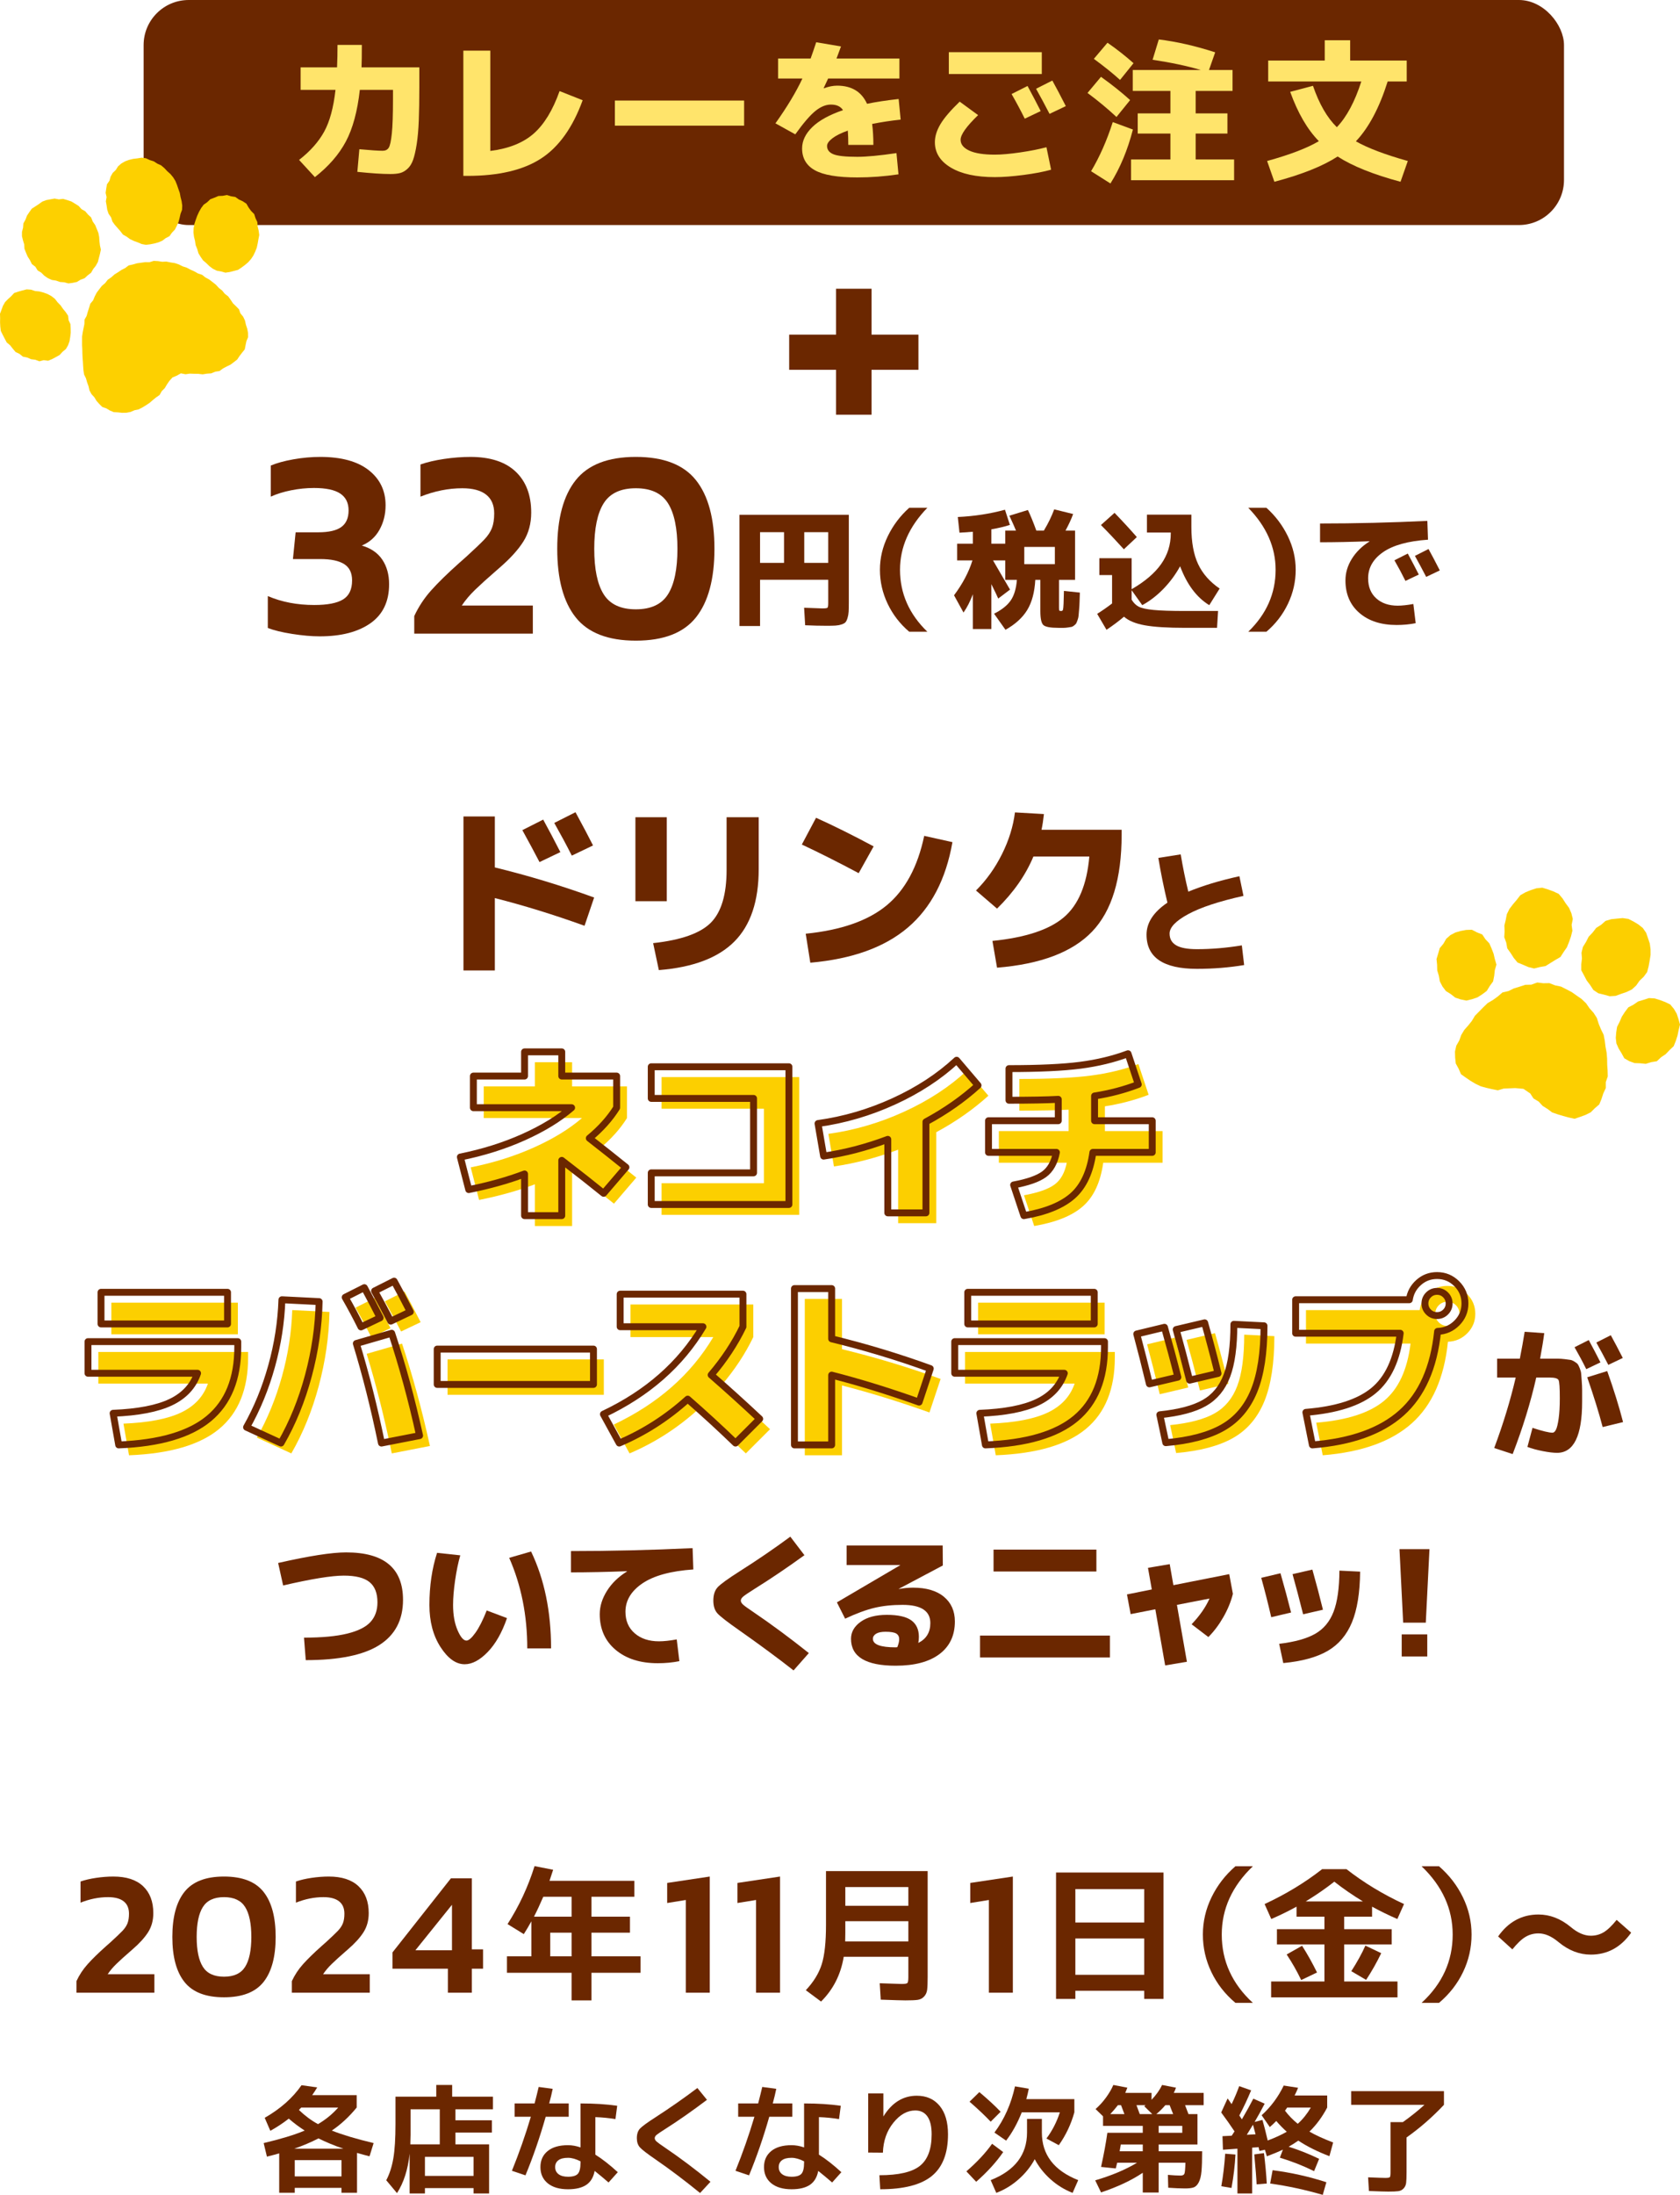 <?xml version="1.0" encoding="UTF-8"?>
<svg id="b" data-name="レイヤー 2" xmlns="http://www.w3.org/2000/svg" width="603.152" height="787.669" viewBox="0 0 603.152 787.669">
  <defs>
    <style>
      .d {
        fill: #6b2700;
      }

      .e {
        fill: #fdd000;
      }

      .f {
        fill: #fccf00;
      }

      .g {
        fill: none;
        stroke: #6b2700;
        stroke-linecap: round;
        stroke-linejoin: round;
        stroke-width: 2.474px;
      }

      .h {
        fill: #ffe46b;
      }
    </style>
  </defs>
  <g id="c" data-name="レイヤー 1">
    <g>
      <polygon class="f" points="560.432 354.059 562.362 355.026 564.277 356.032 566.046 357.276 567.832 358.525 569.414 360.029 570.655 361.83 572.112 363.458 573.293 365.295 573.955 367.394 574.775 369.388 575.732 371.35 576.147 373.483 576.409 375.634 576.805 377.758 576.983 379.913 577.014 382.076 577.16 384.181 577.214 386.3 576.509 388.336 576.512 390.47 575.61 392.397 574.972 394.383 574.167 396.337 572.565 397.724 571.108 399.168 569.276 400.091 567.345 400.795 565.31 401.494 563.214 401.032 561.204 400.494 559.231 399.896 557.266 399.227 555.603 397.979 553.831 396.872 552.422 395.323 550.552 394.205 549.4 392.426 546.958 390.753 544.017 390.48 541.914 390.568 539.827 390.658 537.759 391.286 535.673 390.86 533.645 390.398 531.655 389.857 529.786 388.966 528.011 387.916 526.293 386.754 524.533 385.502 523.674 383.531 522.649 381.646 522.421 379.51 522.365 377.363 522.841 375.268 523.904 373.402 524.62 371.415 525.707 369.61 527.109 368.021 528.42 366.388 529.509 364.555 531.03 363.012 532.547 361.466 534.114 359.965 535.997 358.862 537.741 357.601 539.41 356.167 541.575 355.658 543.508 354.714 545.567 354.083 547.626 353.424 549.792 353.364 551.903 352.592 554.082 352.853 556.269 352.819 558.326 353.623 560.432 354.059"/>
      <polygon class="f" points="573.822 356.454 572.053 355.275 570.891 353.495 569.665 351.88 568.718 350.07 567.707 348.191 567.703 346.074 567.945 344.011 567.789 341.887 568.294 339.832 569.412 338.026 570.355 336.167 571.792 334.652 573.063 332.997 574.826 331.883 576.427 330.483 578.451 329.878 580.524 329.66 582.581 329.469 584.634 329.772 586.474 330.712 588.216 331.761 589.821 333.051 590.99 334.754 591.668 336.695 592.311 338.628 592.579 340.655 592.583 342.705 592.263 344.73 591.889 346.767 591.365 348.817 590.127 350.526 588.613 351.968 587.416 353.676 585.866 355.089 583.975 355.996 582.014 356.667 580.035 357.39 577.92 357.52 575.88 356.956 573.822 356.454"/>
      <polygon class="f" points="548.716 347.052 546.8 346.226 544.829 345.418 543.471 343.782 542.36 342.034 541.14 340.338 540.768 338.276 540.053 336.312 540.186 334.228 540.1 332.151 540.588 330.131 540.986 328.072 541.915 326.193 543.18 324.531 544.515 322.956 545.815 321.277 547.649 320.231 549.584 319.432 551.588 318.787 553.705 318.561 555.742 319.187 557.693 319.895 559.606 320.786 560.968 322.398 562.079 324.134 563.321 325.812 564.158 327.742 564.667 329.796 564.246 331.911 564.521 334.005 564.019 336.039 563.333 338.004 562.557 339.94 561.365 341.652 560.232 343.435 558.388 344.502 556.652 345.58 554.891 346.682 552.849 347.044 550.779 347.56 548.716 347.052"/>
      <polygon class="f" points="526.378 333.726 528.431 333.657 530.257 334.598 532.168 335.364 533.322 337.098 534.699 338.546 535.502 340.38 536.216 342.231 536.67 344.17 537.248 346.16 536.669 348.151 536.453 350.155 536.059 352.184 534.847 353.856 533.775 355.611 532.129 356.844 530.413 357.94 528.481 358.587 526.46 359.075 524.422 358.66 522.473 358.019 520.869 356.754 519.116 355.663 517.873 354.018 516.93 352.194 516.574 350.173 515.991 348.244 515.947 346.229 515.737 344.182 516.33 342.22 516.892 340.257 518.209 338.677 519.211 336.916 520.73 335.575 522.514 334.64 524.422 334.091 526.378 333.726"/>
      <polygon class="f" points="583.361 363.163 584.601 361.511 586.44 360.553 588.115 359.394 590.067 358.81 592.018 358.179 594.064 358.301 595.989 358.904 597.833 359.593 599.651 360.48 600.949 362.035 601.967 363.768 602.594 365.678 603.152 367.661 602.658 369.669 602.263 371.629 601.649 373.544 600.883 375.444 599.386 376.856 598.007 378.31 596.346 379.424 594.83 380.848 592.788 381.178 590.862 381.781 588.856 381.581 586.842 381.511 584.933 380.819 583.155 379.785 582.158 377.965 581.135 376.294 580.322 374.471 580.096 372.478 580.252 370.483 580.562 368.5 581.471 366.708 582.262 364.864 583.361 363.163"/>
    </g>
    <g>
      <path class="d" d="M27.446,710.969c1.019-2.209,2.357-4.237,4.015-6.086,1.656-1.849,3.866-4.005,6.628-6.469l1.657-1.465c1.997-1.827,3.409-3.176,4.238-4.046.828-.871,1.423-1.763,1.785-2.677.36-.913.541-2.071.541-3.473,0-1.954-.638-3.431-1.912-4.43-1.275-.997-3.144-1.497-5.608-1.497-3.271,0-6.565.659-9.878,1.975v-7.584c1.572-.552,3.431-.987,5.576-1.306s4.217-.478,6.214-.478c4.673,0,8.231,1.158,10.675,3.473,2.442,2.316,3.664,5.535,3.664,9.655,0,2.592-.616,4.865-1.849,6.819-1.232,1.954-3.101,4.015-5.608,6.181l-1.019.892c-1.912,1.658-3.495,3.091-4.748,4.302-1.254,1.211-2.306,2.453-3.155,3.728h16.761v6.628h-27.976v-4.142Z"/>
      <path class="d" d="M66.24,711.287c-2.911-3.653-4.365-9.049-4.365-16.188s1.454-12.533,4.365-16.186c2.91-3.654,7.636-5.481,14.18-5.481s11.269,1.827,14.18,5.481c2.91,3.653,4.366,9.049,4.366,16.186s-1.456,12.534-4.366,16.188c-2.911,3.653-7.637,5.48-14.18,5.48s-11.27-1.827-14.18-5.48ZM88.004,705.838c1.486-2.357,2.231-5.937,2.231-10.739s-.745-8.379-2.231-10.738c-1.487-2.357-4.016-3.536-7.584-3.536s-6.097,1.18-7.583,3.536c-1.487,2.358-2.231,5.937-2.231,10.738s.743,8.382,2.231,10.739c1.487,2.358,4.015,3.537,7.583,3.537s6.097-1.179,7.584-3.537Z"/>
      <path class="d" d="M104.781,710.969c1.019-2.209,2.357-4.237,4.015-6.086,1.656-1.849,3.866-4.005,6.628-6.469l1.657-1.465c1.997-1.827,3.409-3.176,4.238-4.046.828-.871,1.423-1.763,1.785-2.677.36-.913.541-2.071.541-3.473,0-1.954-.638-3.431-1.912-4.43-1.275-.997-3.144-1.497-5.608-1.497-3.271,0-6.565.659-9.878,1.975v-7.584c1.572-.552,3.431-.987,5.576-1.306s4.217-.478,6.214-.478c4.673,0,8.231,1.158,10.675,3.473,2.442,2.316,3.664,5.535,3.664,9.655,0,2.592-.616,4.865-1.849,6.819-1.232,1.954-3.101,4.015-5.608,6.181l-1.019.892c-1.912,1.658-3.495,3.091-4.748,4.302-1.254,1.211-2.306,2.453-3.155,3.728h16.761v6.628h-27.976v-4.142Z"/>
      <path class="d" d="M160.803,706.508h-19.883v-5.863l20.967-26.574h7.519v25.491h4.015v6.947h-4.015v8.604h-8.604v-8.604ZM162.269,699.88v-16.314l-13.129,16.314h13.129Z"/>
      <path class="d" d="M191.913,669.696l6.674,1.304c-.66,2.051-1.095,3.372-1.304,3.963h30.451v5.735h-15.382v7.143h13.817v5.735h-13.817v8.499h17.624v5.892h-17.624v9.906h-7.143v-9.906h-23.202v-5.892h8.759v-12.567c-.938,1.704-1.843,3.233-2.711,4.589l-5.84-3.598c4.136-6.43,7.369-13.365,9.698-20.804ZM195.042,680.698c-1.182,2.746-2.294,5.127-3.337,7.143h13.505v-7.143h-10.167ZM205.209,693.577h-7.665v8.499h7.665v-8.499Z"/>
      <path class="d" d="M246.22,681.845l-6.691,1.083v-7.201l15.294-2.294v41.679h-8.604v-33.266Z"/>
      <path class="d" d="M271.44,681.845l-6.691,1.083v-7.201l15.294-2.294v41.679h-8.604v-33.266Z"/>
      <path class="d" d="M294.776,718.291l-5.475-4.067c2.781-2.954,4.684-6.048,5.709-9.281,1.025-3.232,1.539-7.959,1.539-14.182v-19.292h36.498v37.907c0,2.12-.061,3.675-.182,4.666-.123.991-.496,1.816-1.122,2.477-.625.66-1.399,1.051-2.32,1.174-.921.121-2.372.182-4.354.182-1.146,0-4.102-.087-8.864-.261l-.365-5.892c4.588.175,7.196.261,7.821.261,1.181,0,1.885-.112,2.112-.339.225-.226.339-.93.339-2.112v-7.3h-23.202c-1.043,6.361-3.755,11.713-8.134,16.059ZM303.484,689.457v4.276c0,1.356-.018,2.347-.052,2.972h22.681v-7.248h-22.629ZM303.484,683.93h22.629v-6.726h-22.629v6.726Z"/>
      <path class="d" d="M355.028,681.845l-6.691,1.083v-7.201l15.294-2.294v41.679h-8.604v-33.266Z"/>
      <path class="d" d="M379.14,671.99h38.584v45.363h-6.935v-2.919h-24.715v2.919h-6.935v-45.363ZM386.075,689.926h24.715v-11.992h-24.715v11.992ZM386.075,695.662v13.035h24.715v-13.035h-24.715Z"/>
      <path class="d" d="M431.855,694.254c0-4.658,1.033-9.116,3.102-13.375,2.068-4.258,4.928-7.968,8.577-11.132h6.257c-7.439,7.126-11.158,15.296-11.158,24.507,0,9.489,3.719,17.659,11.158,24.506h-6.257c-3.72-3.128-6.596-6.812-8.629-11.054-2.034-4.241-3.05-8.725-3.05-13.452Z"/>
      <path class="d" d="M482.588,711.096h19.136v5.683h-45.363v-5.683h19.136v-13.296h-17.051v-5.475h17.051v-4.484h-10.011v-3.598c-2.99,1.634-6.014,3.112-9.073,4.432l-2.398-5.371c7.577-3.51,14.46-7.682,20.648-12.514h8.759c6.187,4.832,13.07,9.004,20.648,12.514l-2.398,5.371c-3.059-1.321-6.084-2.798-9.073-4.432v3.598h-10.011v4.484h17.05v5.475h-17.05v13.296ZM461.94,701.398l5.527-3.129c1.946,3.059,3.736,6.257,5.37,9.594l-5.683,2.711c-1.53-3.197-3.268-6.257-5.214-9.176ZM489.315,682.366c-3.755-2.294-7.179-4.658-10.272-7.091-3.094,2.433-6.518,4.797-10.271,7.091h20.544ZM495.884,700.929c-1.564,3.268-3.373,6.465-5.423,9.594l-5.318-3.128c2.12-3.302,3.807-6.361,5.058-9.177l5.684,2.712Z"/>
      <path class="d" d="M528.316,694.254c0,4.728-1.017,9.212-3.051,13.452-2.033,4.242-4.91,7.926-8.629,11.054h-6.257c7.439-6.847,11.159-15.017,11.159-24.506,0-9.211-3.72-17.38-11.159-24.507h6.257c3.65,3.164,6.509,6.875,8.578,11.132,2.068,4.258,3.102,8.717,3.102,13.375Z"/>
      <path class="d" d="M571.124,694.672c1.702,0,3.251-.417,4.64-1.252s2.938-2.311,4.642-4.432l5.212,4.588c-3.684,5.249-8.517,7.873-14.494,7.873-4.102,0-7.961-1.495-11.576-4.485-2.469-2.085-4.867-3.128-7.195-3.128-1.704,0-3.259.417-4.667,1.252s-2.981,2.329-4.719,4.484l-5.11-4.64c3.684-5.248,8.516-7.873,14.495-7.873,4.101,0,7.959,1.495,11.575,4.484,2.468,2.086,4.866,3.129,7.196,3.129Z"/>
    </g>
    <g>
      <rect class="d" x="51.559" y="0" width="509.945" height="80.76" rx="16.188" ry="16.188"/>
      <g>
        <path class="h" d="M121.173,16.111h8.734c0,3.709-.038,6.398-.111,8.067h20.75v7.065c0,4.71-.065,8.716-.195,12.016-.13,3.302-.38,6.129-.751,8.484-.371,2.356-.798,4.22-1.279,5.591-.483,1.372-1.15,2.448-2.003,3.227-.853.779-1.734,1.288-2.642,1.53-.91.241-2.086.362-3.533.362-2.931,0-6.881-.26-11.85-.779l.723-8.122c4.042.371,6.824.556,8.345.556,1.002,0,1.733-.362,2.198-1.085.463-.723.834-2.42,1.113-5.09.278-2.67.417-6.75.417-12.239v-3.449h-11.905c-.854,7.677-2.523,13.852-5.007,18.525-2.485,4.673-6.194,8.939-11.126,12.795l-5.675-6.175c4.006-3.115,7.01-6.5,9.013-10.153,2.002-3.653,3.356-8.651,4.061-14.993h-12.517v-8.066h13.074c.111-2.484.167-5.174.167-8.067Z"/>
        <path class="h" d="M176.032,54.163c6.564-.815,11.738-2.874,15.521-6.175,3.783-3.301,6.898-8.4,9.346-15.299l8.289,3.282c-3.56,9.791-8.54,16.764-14.937,20.918-6.398,4.153-15.215,6.231-26.453,6.231h-1.447V18.169h9.68v35.994Z"/>
        <path class="h" d="M220.754,45.095v-9.012h46.397v9.012h-46.397Z"/>
        <path class="h" d="M321.848,54.941l.724,7.622c-4.971.741-9.902,1.113-14.798,1.113-7.047,0-12.109-.854-15.187-2.559-3.079-1.705-4.617-4.32-4.617-7.844,0-2.744,1.224-5.303,3.671-7.677,2.448-2.373,6.12-4.395,11.015-6.064-.853-1.335-2.299-2.003-4.339-2.003-1.818,0-3.671.76-5.563,2.281-1.891,1.521-4.303,4.321-7.232,8.4l-7.121-3.95c4.153-5.822,7.379-11.182,9.68-16.078h-8.734v-7.176h11.683c.668-1.854,1.336-3.801,2.003-5.841l8.901,1.502c-.186.556-.464,1.307-.834,2.253-.371.946-.631,1.641-.779,2.086h22.587v7.176h-25.591c-.333.743-.872,1.892-1.613,3.449l.112.056c1.669-.63,3.245-.946,4.729-.946,5.192,0,8.771,2.17,10.737,6.509,3.227-.668,7.01-1.242,11.349-1.725l.723,7.399c-3.486.371-6.898.89-10.236,1.558.296,2.3.445,4.803.445,7.51h-9.012c0-1.891-.056-3.597-.167-5.118-2.411.854-4.256,1.772-5.535,2.754-1.279.983-1.919,1.901-1.919,2.754,0,1.335.741,2.318,2.225,2.948,1.483.631,4.358.946,8.623.946,3.374,0,8.067-.445,14.075-1.335Z"/>
        <path class="h" d="M335.639,51.047c0-2.077.658-4.228,1.975-6.453s3.625-4.932,6.926-8.122l6.621,4.84c-4.191,4.043-6.286,6.991-6.286,8.845,0,1.633,1.038,2.93,3.115,3.894,2.077.965,5.137,1.446,9.179,1.446,2.411,0,5.452-.269,9.124-.806,3.671-.537,6.805-1.159,9.402-1.864l1.669,8.067c-2.596.742-5.888,1.372-9.875,1.891-3.988.519-7.427.779-10.32.779-6.713,0-11.98-1.14-15.799-3.421-3.82-2.281-5.73-5.313-5.73-9.096ZM340.646,26.569v-7.844h33.379v7.844h-33.379ZM373.635,39.865l-5.73,2.726c-1.447-2.929-3.024-5.878-4.729-8.845l5.73-2.893c1.705,3.153,3.282,6.157,4.729,9.012ZM382.648,38.085l-5.841,2.781c-1.669-3.227-3.282-6.231-4.84-9.012l5.842-2.948c1.335,2.411,2.948,5.471,4.84,9.179Z"/>
        <path class="h" d="M400.839,41.979c-3.226-3.004-6.695-5.878-10.403-8.623l4.84-5.786c3.894,2.782,7.38,5.563,10.459,8.345l-4.896,6.064ZM406.737,46.485c-1.892,7.344-4.581,13.797-8.067,19.36l-6.954-4.395c3.078-5.155,5.674-11.033,7.788-17.635l7.232,2.67ZM392.717,21.117l4.896-5.786c3.412,2.374,6.527,4.822,9.346,7.344l-4.84,6.008c-2.485-2.262-5.619-4.784-9.402-7.566ZM429.267,57.222h13.797v7.455h-36.995v-7.455h14.131v-9.29h-11.738v-7.232h11.738v-8.067h-13.519v-7.51h24.422c-4.859-1.446-10.625-2.67-17.301-3.672l2.225-7.288c6.416.779,13.165,2.318,20.249,4.617l-2.225,6.342h8.456v7.51h-13.24v8.067h11.405v7.232h-11.405v9.29Z"/>
        <path class="h" d="M455.304,21.729h20.306v-7.288h9.124v7.288h20.306v7.51h-6.843c-2.968,9.421-6.769,16.578-11.405,21.474,4.228,2.411,10.44,4.766,18.637,7.065l-2.614,7.455c-9.717-2.596-17.246-5.619-22.587-9.068-5.304,3.449-12.87,6.471-22.698,9.068l-2.615-7.455c8.196-2.262,14.39-4.636,18.581-7.121-4.117-4.191-7.547-10.088-10.291-17.691l8.178-2.17c2.225,6.491,5.081,11.442,8.567,14.854,3.523-3.672,6.454-9.142,8.79-16.412h-33.435v-7.51Z"/>
      </g>
    </g>
    <g>
      <path class="d" d="M104.878,227.49c-3.687-.581-6.595-1.294-8.728-2.134v-11.444c4.978,2.135,10.538,3.201,16.679,3.201,4.72,0,8.161-.663,10.327-1.988s3.25-3.605,3.25-6.838c0-2.715-.955-4.671-2.861-5.867-1.908-1.196-4.769-1.795-8.583-1.795h-9.793l.969-9.6h8.147c3.75,0,6.496-.63,8.243-1.891,1.746-1.26,2.619-3.248,2.619-5.964s-1.003-4.734-3.007-6.059c-2.005-1.325-5.14-1.989-9.408-1.989-2.716,0-5.447.276-8.194.825-2.748.55-5.189,1.309-7.321,2.278v-11.152c2.133-.905,4.832-1.649,8.097-2.23s6.481-.873,9.649-.873c7.564,0,13.366,1.584,17.407,4.752,4.041,3.168,6.062,7.369,6.062,12.607,0,3.233-.727,6.159-2.182,8.776-1.455,2.619-3.572,4.51-6.351,5.673,3.298.97,5.754,2.668,7.371,5.092,1.615,2.424,2.423,5.35,2.423,8.776,0,6.207-2.231,10.878-6.691,14.013-4.463,3.135-10.539,4.703-18.231,4.703-2.91,0-6.207-.292-9.891-.872Z"/>
      <path class="d" d="M148.726,221.089c1.551-3.361,3.587-6.448,6.109-9.261,2.52-2.813,5.883-6.094,10.085-9.843l2.52-2.23c3.039-2.78,5.188-4.832,6.45-6.157,1.261-1.325,2.165-2.683,2.716-4.073.548-1.39.823-3.152.823-5.285,0-2.974-.97-5.221-2.91-6.74-1.939-1.518-4.784-2.279-8.532-2.279-4.979,0-9.99,1.003-15.032,3.006v-11.54c2.392-.84,5.222-1.503,8.485-1.988,3.265-.485,6.417-.727,9.455-.727,7.11,0,12.526,1.762,16.243,5.285,3.717,3.524,5.577,8.422,5.577,14.692,0,3.943-.938,7.402-2.813,10.376-1.875,2.974-4.72,6.109-8.534,9.405l-1.551,1.358c-2.91,2.522-5.319,4.704-7.226,6.546-1.908,1.843-3.509,3.733-4.801,5.673h25.505v10.086h-42.571v-6.303Z"/>
      <path class="d" d="M206.701,221.574c-4.429-5.559-6.642-13.769-6.642-24.632s2.214-19.071,6.642-24.631c4.429-5.559,11.62-8.341,21.576-8.341s17.149,2.781,21.577,8.341c4.429,5.559,6.644,13.77,6.644,24.631s-2.215,19.073-6.644,24.632c-4.429,5.559-11.62,8.339-21.577,8.339s-17.147-2.78-21.576-8.339ZM239.818,213.282c2.262-3.587,3.395-9.035,3.395-16.341s-1.132-12.751-3.395-16.34c-2.262-3.587-6.11-5.382-11.54-5.382s-9.277,1.795-11.539,5.382c-2.263,3.588-3.393,9.035-3.393,16.34s1.13,12.754,3.393,16.341c2.262,3.589,6.109,5.382,11.539,5.382s9.278-1.793,11.54-5.382Z"/>
      <path class="d" d="M265.477,184.745h39.266v31.404c0,1.427-.023,2.544-.069,3.35-.047.807-.179,1.567-.396,2.28s-.464,1.225-.744,1.535c-.279.309-.76.573-1.441.791-.683.217-1.397.349-2.141.396-.744.046-1.783.07-3.117.07-2.419,0-5.009-.062-7.769-.186l-.372-6.281c4.094.156,6.28.233,6.56.233,1.023,0,1.628-.077,1.814-.233.187-.155.279-.698.279-1.628v-8.421h-24.471v16.609h-7.398v-39.918ZM281.481,190.979h-8.606v11.026h8.606v-11.026ZM288.739,190.979v11.026h8.606v-11.026h-8.606Z"/>
      <path class="d" d="M315.909,204.471c0-4.156.946-8.18,2.838-12.073,1.891-3.892,4.449-7.281,7.677-10.165h6.513c-6.544,6.731-9.816,14.143-9.816,22.238,0,8.499,3.272,15.911,9.816,22.239h-6.513c-3.319-2.823-5.902-6.172-7.747-10.049-1.845-3.877-2.768-7.94-2.768-12.189Z"/>
      <path class="d" d="M343.636,195.12h5.63v-4.28c-1.024.093-2.622.202-4.792.326l-.605-5.629c5.923-.279,11.568-1.147,16.935-2.605l1.768,5.443c-1.799.59-4.016,1.117-6.653,1.582v5.164h4.979v-4.699h3.861c-.372-.961-1.164-2.745-2.373-5.35l6.652-2.047c.931,1.923,1.939,4.389,3.025,7.397h2.697c1.551-2.574,2.792-5.118,3.722-7.63l6.793,1.675c-.651,1.799-1.566,3.784-2.745,5.955h3.443v17.679h-5.77v9.956c0,.59.039.938.116,1.047.078.109.303.163.675.163.341,0,.558-.17.651-.512.155-.589.263-2.822.326-6.699l5.722.605c-.063,1.489-.102,2.629-.116,3.419-.016.791-.07,1.691-.162,2.698-.093,1.008-.156,1.737-.187,2.187-.032.449-.155.977-.372,1.582-.217.605-.381,1-.489,1.186-.109.186-.349.426-.721.721-.372.295-.674.465-.907.512-.233.046-.66.116-1.279.209-.621.093-1.134.139-1.536.139h-1.954c-2.854,0-4.644-.334-5.373-1-.729-.667-1.094-2.334-1.094-5.002v-11.212h-1.814c-.249,4.436-1.21,8.033-2.885,10.793-1.674,2.76-4.28,5.133-7.816,7.118l-4.094-5.769c2.76-1.396,4.754-2.985,5.979-4.768,1.224-1.783,1.96-4.241,2.209-7.374h-4.186v-6.979h-4.374c.466.837,1.42,2.482,2.861,4.931,1.443,2.451,2.52,4.296,3.233,5.536l-4.233,3.21c-.342-.806-1.163-2.528-2.466-5.164v16.097h-6.652v-12.469c-.963,2.575-2.079,4.761-3.35,6.56l-3.397-6.188c3.101-4.156,5.304-8.328,6.607-12.515h-5.491v-6.001ZM367.736,202.47h10.979v-6.188h-10.979v6.188Z"/>
      <path class="d" d="M394.696,200.33h11.585v11.119c4.775-2.76,8.312-5.776,10.607-9.049,2.295-3.272,3.443-6.924,3.443-10.957v-.326h-8.56v-6.42h15.958v4.42c0,5.459.806,9.902,2.419,13.329,1.612,3.428,4.187,6.351,7.724,8.77l-3.722,5.955c-4.529-2.76-8.018-7.413-10.469-13.957-1.614,2.947-3.598,5.637-5.955,8.072-2.358,2.435-4.901,4.397-7.63,5.885l-3.814-5.35v3.396c.713,1.179,1.581,2.024,2.605,2.536,1.023.512,2.784.892,5.28,1.14,2.496.249,6.32.372,11.469.372h11.677l-.372,6.048h-11.352c-6.358,0-11.212-.302-14.561-.907-3.35-.605-5.847-1.636-7.491-3.094-1.861,1.582-3.953,3.148-6.28,4.699l-3.35-5.723c1.829-1.147,3.613-2.388,5.35-3.722v-10.189h-4.56v-6.048ZM408.142,192.747l-4.653,4.373c-2.947-3.257-5.692-6.156-8.234-8.7l4.885-4.373c3.164,3.288,5.831,6.188,8.003,8.7Z"/>
      <path class="d" d="M465.179,204.471c0,4.25-.924,8.313-2.769,12.189-1.845,3.877-4.427,7.226-7.746,10.049h-6.514c6.544-6.327,9.818-13.74,9.818-22.239,0-8.095-3.273-15.508-9.818-22.238h6.514c3.225,2.884,5.784,6.273,7.677,10.165,1.891,3.893,2.838,7.917,2.838,12.073Z"/>
      <path class="d" d="M473.925,187.862c12.591,0,25.432-.309,38.522-.93l.233,6.746c-7.165.496-12.539,1.985-16.122,4.466-3.581,2.482-5.373,5.614-5.373,9.398,0,3.04.969,5.436,2.908,7.188,1.937,1.752,4.504,2.628,7.7,2.628,1.519,0,3.396-.201,5.629-.605l.838,6.885c-2.14.434-4.42.651-6.839.651-5.583,0-10.042-1.442-13.376-4.327-3.335-2.884-5.002-6.776-5.002-11.677,0-2.699.76-5.273,2.28-7.723,1.519-2.45,3.629-4.528,6.327-6.234v-.093c-6.514.249-12.422.372-17.726.372v-6.746ZM509.376,206.192l-4.792,2.28c-1.21-2.45-2.528-4.916-3.955-7.397l4.792-2.419c1.426,2.637,2.745,5.149,3.955,7.537ZM516.914,204.703l-4.886,2.326c-1.395-2.698-2.745-5.211-4.047-7.537l4.885-2.466c1.117,2.016,2.466,4.575,4.048,7.677Z"/>
    </g>
    <g>
      <path class="d" d="M166.392,293.006h11.265v18.289c11.971,2.916,23.855,6.517,35.65,10.801l-3.446,10.138c-11.177-4.019-21.912-7.332-32.204-9.94v25.976h-11.265v-55.265ZM201.181,305.795l-7.487,3.578c-1.767-3.401-3.821-7.223-6.163-11.464l7.488-3.777c1.988,3.623,4.042,7.511,6.162,11.663ZM212.91,303.41l-7.62,3.644c-1.856-3.666-3.954-7.576-6.296-11.729l7.621-3.843c2.827,5.213,4.925,9.189,6.295,11.928Z"/>
      <path class="d" d="M228.124,323.421v-30.15h11.265v30.15h-11.265ZM260.859,293.271h11.53v18.621c0,11.486-2.916,20.155-8.747,26.008-5.831,5.854-14.866,9.265-27.102,10.238l-2.054-9.675c10.072-1.104,16.985-3.555,20.741-7.356,3.754-3.798,5.633-10.115,5.633-18.952v-18.885Z"/>
      <path class="d" d="M287.875,303.078l5.103-9.608c6.449,2.916,13.341,6.34,20.674,10.271l-5.367,9.608c-7.378-3.932-14.181-7.356-20.41-10.271ZM331.808,299.964l10.138,2.253c-2.342,13.341-7.677,23.557-16.003,30.647-8.327,7.09-20.001,11.298-35.021,12.623l-1.656-10.403c12.723-1.281,22.408-4.672,29.057-10.172,6.648-5.5,11.142-13.816,13.485-24.948Z"/>
      <path class="d" d="M391.089,307.385h-20.078c-2.783,6.671-7.135,12.9-13.054,18.687l-7.554-6.493c3.754-3.755,6.869-8.117,9.344-13.087,2.473-4.97,4.019-9.95,4.639-14.943l10.403.597c-.222,2.077-.508,3.954-.861,5.632h28.759v1.789c0,15.771-3.523,27.345-10.569,34.722-7.047,7.379-18.433,11.706-34.16,12.988l-1.656-9.609c11.838-1.193,20.376-4.008,25.611-8.448,5.236-4.439,8.294-11.717,9.178-21.834Z"/>
      <path class="d" d="M415.864,307.875l8.03-1.265c.779,4.641,1.686,9.101,2.726,13.384,5.061-2.109,11.177-3.958,18.348-5.548l1.46,7.057c-8.761,1.947-15.372,4.129-19.833,6.546s-6.692,4.745-6.692,6.984c0,1.882.786,3.285,2.361,4.21,1.573.924,4.064,1.387,7.471,1.387,5.191,0,10.561-.454,16.109-1.363l.828,7.057c-5.419.908-11.064,1.363-16.937,1.363-12.07,0-18.105-4.088-18.105-12.264,0-4.283,2.498-8.111,7.495-11.486-1.331-5.58-2.417-10.934-3.26-16.061Z"/>
    </g>
    <g>
      <path class="d" d="M568.016,503.021c0,12.238-3.002,18.356-9.006,18.356-1.32,0-3.035-.206-5.146-.618-2.111-.413-3.942-.916-5.492-1.509l1.83-6.829c3.563,1.156,5.954,1.732,7.174,1.732.462,0,.874-.354,1.237-1.063.363-.709.684-2.029.965-3.959.279-1.93.421-4.379.421-7.348,0-3.727-.149-5.896-.445-6.506-.298-.61-1.353-.915-3.167-.915h-4.85c-2.012,8.906-4.832,18.059-8.461,27.46l-6.629-2.177c3.232-8.641,5.805-17.07,7.718-25.283h-6.679v-6.779h8.163c.692-3.496,1.269-6.712,1.732-9.649l7.027.495c-.264,2.177-.76,5.228-1.485,9.153h6.333c.726,0,1.567.058,2.524.173.956.116,1.641.206,2.053.272.412.066.908.281,1.485.643.577.363.957.668,1.138.915.182.247.421.742.718,1.484.296.742.461,1.378.494,1.905.032.528.098,1.402.198,2.622.098,1.221.149,2.309.149,3.265v4.157ZM574.596,488.919l-5.097,2.425c-1.285-2.606-2.689-5.228-4.205-7.867l5.097-2.573c1.517,2.804,2.919,5.476,4.205,8.015ZM575.388,512.125c-1.353-5.146-3.2-11.1-5.542-17.862l7.174-2.227c2.309,6.466,4.206,12.567,5.691,18.307l-7.323,1.782ZM582.611,487.336l-5.195,2.474c-1.485-2.87-2.919-5.542-4.305-8.015l5.195-2.623c1.188,2.145,2.622,4.866,4.305,8.164Z"/>
      <g>
        <path class="f" d="M225.102,401.233c-2.449,3.919-5.722,7.571-9.819,10.954,4.631,3.607,9.017,7.081,13.158,10.421l-8.015,9.351c-3.83-3.117-8.84-7.057-15.029-11.823v19.838h-13.359v-14.962c-6.012,2.271-12.691,4.141-20.039,5.611l-3.006-11.689c8.193-1.647,15.764-4.03,22.711-7.147,6.947-3.117,12.691-6.635,17.233-10.554h-35.268v-11.355h18.369v-8.683h13.359v8.683h19.705v11.355Z"/>
        <path class="f" d="M286.948,386.538v49.429h-49.429v-11.355h36.738v-26.718h-36.738v-11.355h49.429Z"/>
        <path class="f" d="M347.164,384.2l7.682,9.018c-5.388,4.899-11.622,9.263-18.703,13.092v32.663h-13.693v-26.384c-7.705,2.895-15.386,4.899-23.045,6.012l-2.004-11.689c9.352-1.291,18.413-3.941,27.186-7.949,8.772-4.008,16.298-8.927,22.577-14.762Z"/>
        <path class="f" d="M358.606,417.264v-11.355h25.049v-7.681c-4.187.223-10.087.334-17.701.334v-11.355c10.865,0,19.393-.401,25.583-1.202,6.189-.802,11.912-2.181,17.167-4.141l3.674,11.021c-4.988,1.915-10.219,3.296-15.697,4.141v8.884h20.707v11.355h-21.308c-.98,6.992-3.396,12.19-7.247,15.597-3.852,3.407-9.697,5.778-17.534,7.114l-3.674-11.021c5.077-.935,8.728-2.214,10.955-3.84,2.226-1.625,3.695-4.241,4.408-7.849h-24.38Z"/>
        <path class="g" d="M221.388,397.52c-2.449,3.919-5.722,7.571-9.819,10.954,4.631,3.607,9.017,7.081,13.158,10.421l-8.015,9.351c-3.83-3.117-8.84-7.057-15.029-11.823v19.838h-13.359v-14.962c-6.012,2.271-12.691,4.141-20.039,5.611l-3.006-11.689c8.193-1.647,15.764-4.03,22.711-7.147,6.947-3.117,12.691-6.635,17.233-10.554h-35.268v-11.355h18.369v-8.683h13.359v8.683h19.705v11.355Z"/>
        <path class="g" d="M283.235,382.825v49.429h-49.429v-11.355h36.738v-26.718h-36.738v-11.355h49.429Z"/>
        <path class="g" d="M343.451,380.487l7.682,9.018c-5.388,4.899-11.622,9.263-18.703,13.092v32.663h-13.693v-26.384c-7.705,2.895-15.386,4.899-23.045,6.012l-2.004-11.689c9.352-1.291,18.413-3.941,27.186-7.949,8.772-4.008,16.298-8.927,22.577-14.762Z"/>
        <path class="g" d="M354.893,413.55v-11.355h25.049v-7.681c-4.187.223-10.087.334-17.701.334v-11.355c10.865,0,19.393-.401,25.583-1.202,6.189-.802,11.912-2.181,17.167-4.141l3.674,11.021c-4.988,1.915-10.219,3.296-15.697,4.141v8.884h20.707v11.355h-21.308c-.98,6.992-3.396,12.19-7.247,15.597-3.852,3.407-9.697,5.778-17.534,7.114l-3.674-11.021c5.077-.935,8.728-2.214,10.955-3.84,2.226-1.625,3.695-4.241,4.408-7.849h-24.38Z"/>
      </g>
      <g>
        <path class="f" d="M74.647,496.536h-39.344v-11.355h53.771v2.004c0,11.312-3.451,19.838-10.354,25.583s-17.701,8.906-32.396,9.485l-2.004-11.355c8.95-.356,15.84-1.68,20.674-3.975,4.831-2.293,8.049-5.755,9.652-10.387ZM39.979,478.835v-11.355h45.42v11.355h-45.42Z"/>
        <path class="f" d="M104.591,521.584l-12.357-5.678c3.784-6.679,6.781-13.982,8.985-21.909,2.204-7.926,3.44-15.874,3.707-23.846l13.36.668c-.18,8.817-1.46,17.668-3.841,26.551-2.382,8.884-5.668,16.956-9.853,24.214ZM140.194,476.631l-6.88,3.273c-1.737-3.517-3.63-7.057-5.677-10.62l6.88-3.473c2.047,3.785,3.941,7.393,5.677,10.821ZM154.354,518.912l-13.693,2.672c-2.628-12.78-5.634-24.691-9.018-35.736l12.692-3.674c3.829,11.534,7.169,23.779,10.019,36.737ZM151.015,474.493l-7.014,3.34c-2.004-3.874-3.941-7.481-5.81-10.821l7.013-3.54c1.603,2.895,3.54,6.569,5.811,11.021Z"/>
        <path class="f" d="M160.673,500.543v-12.691h56.108v12.691h-56.108Z"/>
        <path class="f" d="M226.36,479.837v-11.689h44.086v11.689c-2.895,6.012-6.702,11.779-11.422,17.3,5.922,5.166,11.734,10.42,17.434,15.764l-8.683,8.683c-5.477-5.299-11.2-10.554-17.166-15.764-7.393,6.68-15.587,11.935-24.581,15.764l-5.677-10.354c15.807-7.481,27.72-17.945,35.736-31.394h-29.725Z"/>
        <path class="f" d="M337.696,494.866l-4.007,12.023c-11.001-3.918-21.465-7.147-31.395-9.685v25.048h-13.358v-56.109h13.358v18.035c11.934,2.895,23.735,6.457,35.402,10.687Z"/>
        <path class="f" d="M385.817,496.536h-39.343v-11.355h53.77v2.004c0,11.312-3.451,19.838-10.354,25.583s-17.7,8.906-32.395,9.485l-2.005-11.355c8.951-.356,15.842-1.68,20.674-3.975,4.831-2.293,8.049-5.755,9.652-10.387ZM351.149,478.835v-11.355h45.421v11.355h-45.421Z"/>
        <path class="f" d="M411.828,482.442l9.953-2.405c1.737,6.101,3.339,12.068,4.809,17.901l-10.219,2.405c-1.514-6.323-3.029-12.291-4.542-17.902ZM457.516,479.503c0,9.752-1.203,17.557-3.607,23.412-2.405,5.856-6.123,10.22-11.154,13.092-5.033,2.873-11.868,4.687-20.507,5.444l-2.138-10.02c6.947-.712,12.28-2.126,15.998-4.241,3.718-2.115,6.413-5.377,8.082-9.786,1.67-4.408,2.505-10.553,2.505-18.435l10.821.534ZM425.988,480.839l10.221-2.405c1.647,5.834,3.249,11.89,4.809,18.169l-10.219,2.405c-1.871-7.391-3.473-13.448-4.81-18.168Z"/>
        <path class="f" d="M506.411,482.175h-37.539v-12.023h40.812c.357-2.448,1.47-4.509,3.34-6.179,1.869-1.67,4.075-2.505,6.612-2.505,2.761,0,5.12.98,7.081,2.939,1.959,1.96,2.94,4.32,2.94,7.08,0,2.717-.958,5.043-2.873,6.98s-4.231,2.95-6.947,3.039c-1.336,13.003-5.668,22.767-12.992,29.29-7.325,6.524-17.979,10.342-31.962,11.456l-2.337-11.689c10.954-.89,19.047-3.484,24.28-7.782,5.232-4.297,8.426-11.165,9.585-20.606ZM522.708,474.56c.846-.845,1.269-1.87,1.269-3.072s-.423-2.226-1.269-3.073c-.846-.845-1.869-1.269-3.072-1.269s-2.227.424-3.072,1.269c-.846.847-1.269,1.87-1.269,3.073s.423,2.227,1.269,3.072c.845.847,1.871,1.269,3.072,1.269s2.226-.423,3.072-1.269Z"/>
        <path class="g" d="M70.933,492.822H31.59v-11.355h53.77v2.004c0,11.312-3.451,19.838-10.354,25.583s-17.699,8.906-32.395,9.485l-2.004-11.355c8.951-.356,15.842-1.68,20.673-3.975,4.831-2.293,8.049-5.755,9.652-10.387ZM36.266,475.121v-11.355h45.421v11.355h-45.421Z"/>
        <path class="g" d="M100.878,517.871l-12.357-5.678c3.784-6.679,6.781-13.982,8.985-21.909,2.204-7.926,3.44-15.874,3.707-23.846l13.36.668c-.18,8.817-1.46,17.668-3.841,26.551-2.382,8.884-5.668,16.956-9.853,24.214ZM136.48,472.917l-6.88,3.273c-1.737-3.517-3.63-7.057-5.677-10.62l6.88-3.473c2.047,3.785,3.941,7.393,5.677,10.821ZM150.641,515.199l-13.693,2.672c-2.628-12.78-5.634-24.691-9.018-35.736l12.692-3.674c3.829,11.534,7.169,23.779,10.019,36.738ZM147.301,470.779l-7.014,3.34c-2.004-3.874-3.941-7.481-5.81-10.821l7.013-3.54c1.603,2.895,3.54,6.569,5.811,11.021Z"/>
        <path class="g" d="M156.96,496.83v-12.691h56.108v12.691h-56.108Z"/>
        <path class="g" d="M222.647,476.123v-11.689h44.086v11.689c-2.895,6.012-6.702,11.779-11.422,17.3,5.922,5.166,11.734,10.42,17.434,15.764l-8.683,8.683c-5.477-5.299-11.2-10.554-17.166-15.764-7.393,6.68-15.587,11.935-24.581,15.764l-5.677-10.354c15.807-7.481,27.72-17.945,35.736-31.394h-29.725Z"/>
        <path class="g" d="M333.983,491.152l-4.007,12.023c-11.001-3.918-21.465-7.147-31.395-9.685v25.048h-13.358v-56.109h13.358v18.035c11.934,2.895,23.735,6.457,35.402,10.687Z"/>
        <path class="g" d="M382.104,492.822h-39.343v-11.355h53.77v2.004c0,11.312-3.451,19.838-10.354,25.583s-17.7,8.906-32.395,9.485l-2.005-11.355c8.951-.356,15.842-1.68,20.674-3.975,4.831-2.293,8.049-5.755,9.652-10.387ZM347.436,475.121v-11.355h45.421v11.355h-45.421Z"/>
        <path class="g" d="M408.114,478.728l9.953-2.405c1.737,6.101,3.339,12.068,4.809,17.901l-10.219,2.405c-1.514-6.323-3.029-12.291-4.542-17.902ZM453.803,475.789c0,9.752-1.203,17.557-3.607,23.412-2.405,5.856-6.123,10.22-11.154,13.092-5.033,2.873-11.868,4.687-20.507,5.444l-2.138-10.02c6.947-.712,12.28-2.126,15.998-4.241,3.718-2.115,6.413-5.377,8.082-9.786,1.67-4.408,2.505-10.553,2.505-18.435l10.821.534ZM422.275,477.125l10.221-2.405c1.647,5.834,3.249,11.89,4.809,18.169l-10.219,2.405c-1.871-7.391-3.473-13.448-4.81-18.168Z"/>
        <path class="g" d="M502.697,478.461h-37.539v-12.023h40.812c.357-2.448,1.47-4.509,3.34-6.179,1.869-1.67,4.075-2.505,6.612-2.505,2.761,0,5.12.98,7.081,2.939,1.959,1.96,2.94,4.32,2.94,7.08,0,2.717-.958,5.043-2.873,6.98s-4.231,2.95-6.947,3.039c-1.336,13.003-5.668,22.767-12.992,29.29-7.325,6.524-17.979,10.342-31.962,11.456l-2.337-11.689c10.954-.89,19.047-3.484,24.28-7.782,5.232-4.297,8.426-11.165,9.585-20.607ZM518.995,470.846c.846-.845,1.269-1.87,1.269-3.072s-.423-2.226-1.269-3.073c-.846-.845-1.869-1.269-3.072-1.269s-2.227.424-3.072,1.269c-.846.847-1.269,1.87-1.269,3.073s.423,2.227,1.269,3.072c.845.847,1.871,1.269,3.072,1.269s2.226-.423,3.072-1.269Z"/>
      </g>
    </g>
    <g>
      <polygon class="e" points="44.944 96.19 46.197 95.248 47.695 94.914 49.156 94.496 50.663 94.283 52.165 94.081 53.686 94.092 55.183 93.626 56.709 93.702 58.217 93.939 59.753 93.876 61.249 94.183 62.76 94.416 64.21 94.902 65.585 95.59 67.032 96.049 68.373 96.768 69.755 97.388 71.072 98.136 72.547 98.619 73.749 99.565 75.096 100.296 76.308 101.228 77.511 102.166 78.543 103.308 79.746 104.255 80.703 105.436 81.92 106.359 82.806 107.594 83.64 108.855 84.734 109.905 85.803 111.003 86.314 112.465 87.298 113.648 87.947 115.022 88.281 116.515 88.754 117.956 89.048 119.456 89.075 120.988 88.465 122.431 88.163 123.88 87.869 125.384 86.908 126.571 85.999 127.753 85.16 129.024 83.968 129.955 82.764 130.857 81.41 131.517 80.089 132.205 78.819 133.15 77.276 133.39 75.831 133.986 74.284 134.097 72.753 134.343 71.206 134.162 69.672 134.138 68.141 134.086 66.6 134.309 64.933 133.979 63.478 134.814 61.935 135.448 60.807 136.694 59.939 137.959 59.157 139.289 58.062 140.377 57.303 141.749 56.011 142.639 54.827 143.604 53.678 144.604 52.402 145.44 51.098 146.241 49.753 146.918 48.274 147.229 46.878 147.835 45.39 148.118 43.874 148.146 42.374 147.988 40.86 147.9 39.456 147.326 38.175 146.551 36.722 146.048 35.644 144.98 34.649 143.857 33.876 142.571 32.85 141.444 32.124 140.117 31.79 138.627 31.277 137.22 30.87 135.781 30.187 134.394 29.96 132.895 29.85 131.386 29.761 129.875 29.648 128.369 29.578 126.852 29.548 125.335 29.465 123.817 29.467 122.297 29.467 120.772 29.698 119.267 29.995 117.776 30.301 116.292 30.338 114.737 31.102 113.371 31.51 111.908 31.977 110.459 32.425 108.988 33.43 107.789 34.014 106.376 34.721 105.02 35.639 103.8 36.57 102.59 37.746 101.601 38.685 100.388 39.947 99.519 41.076 98.508 42.361 97.705 43.614 96.873 44.944 96.19"/>
      <polygon class="e" points="56.872 86.976 55.415 87.381 53.926 87.676 52.396 87.859 50.881 87.583 49.467 86.985 48.057 86.469 46.693 85.829 45.481 84.934 44.147 84.187 43.221 82.969 42.233 81.841 41.229 80.71 40.344 79.474 39.886 78.01 38.992 76.734 38.499 75.282 38.277 73.764 38.005 72.26 38.266 70.728 37.921 69.197 38.144 67.676 38.394 66.155 39.298 64.852 39.711 63.383 40.458 62.056 41.568 61.003 42.388 59.693 43.546 58.68 44.879 57.909 46.319 57.378 47.801 57.017 49.308 56.838 50.836 56.59 52.367 56.789 53.776 57.442 55.213 57.908 56.488 58.725 57.871 59.362 59.025 60.347 60.059 61.451 61.197 62.465 62.171 63.643 62.974 64.945 63.548 66.365 64.041 67.803 64.547 69.234 64.824 70.725 65.204 72.209 65.425 73.734 65.365 75.274 64.812 76.742 64.483 78.214 64.1 79.679 63.467 81.057 62.774 82.411 61.722 83.514 60.836 84.766 59.466 85.474 58.265 86.389 56.872 86.976"/>
      <polygon class="e" points="30.368 99.85 28.93 100.373 27.605 101.186 26.097 101.507 24.565 101.709 23.052 101.302 21.541 101.195 20.113 100.688 18.576 100.458 17.179 99.815 15.911 98.945 14.826 97.856 13.504 97.049 12.696 95.721 11.443 94.77 10.764 93.38 9.94 92.093 9.331 90.691 8.78 89.265 8.692 87.718 8.252 86.262 7.886 84.758 7.892 83.216 8.281 81.718 8.393 80.175 9.148 78.815 9.684 77.39 10.532 76.126 11.418 74.879 12.715 74.049 13.959 73.225 15.193 72.343 16.614 71.812 18.102 71.531 19.603 71.263 21.108 71.546 22.671 71.376 24.15 71.811 25.611 72.3 26.933 73.09 28.227 73.904 29.257 75.053 30.6 75.821 31.59 76.982 32.72 78.04 33.292 79.496 34.165 80.747 34.744 82.155 35.316 83.566 35.609 85.061 35.704 86.574 35.881 88.066 36.217 89.59 35.892 91.093 35.512 92.564 35.129 94.039 34.395 95.373 33.454 96.557 32.698 97.885 31.489 98.809 30.368 99.85"/>
      <polygon class="e" points="2.88 107.328 4.002 106.321 5.081 105.154 6.565 104.657 8.051 104.235 9.569 103.847 11.129 103.953 12.616 104.443 14.144 104.595 15.637 104.986 17.097 105.526 18.469 106.27 19.7 107.231 20.662 108.474 21.736 109.565 22.61 110.821 23.591 112.014 24.454 113.317 24.625 114.9 25.284 116.314 25.373 117.86 25.394 119.394 25.215 120.914 24.963 122.435 24.443 123.898 23.663 125.247 22.455 126.243 21.423 127.381 20.084 128.134 18.727 128.86 17.279 129.457 15.696 129.25 14.165 129.659 12.679 129.102 11.16 128.915 9.76 128.3 8.21 127.989 7.002 126.997 5.584 126.32 4.577 125.12 3.628 123.912 2.419 122.902 1.689 121.53 .977 120.158 .287 118.756 .101 117.202 .022 115.666 .049 114.146 0 112.605 .537 111.164 1.066 109.741 1.819 108.417 2.88 107.328"/>
      <polygon class="e" points="69.643 84.941 69.451 83.406 69.519 81.859 69.8 80.338 70.28 78.874 70.802 77.433 71.443 76.04 72.2 74.696 73.126 73.451 74.399 72.557 75.525 71.483 76.984 70.948 78.402 70.341 79.945 70.274 81.479 69.99 82.968 70.45 84.499 70.689 85.764 71.598 87.166 72.239 88.464 73.104 89.254 74.473 90.144 75.704 91.267 76.827 91.739 78.316 92.404 79.725 92.501 81.289 92.869 82.792 93.077 84.337 92.777 85.873 92.514 87.387 92.187 88.888 91.621 90.317 90.962 91.703 90.112 92.979 89.096 94.121 87.94 95.106 86.725 96.007 85.446 96.855 83.962 97.24 82.475 97.625 80.92 97.853 79.408 97.424 77.869 97.151 76.458 96.476 75.207 95.547 74.109 94.462 72.921 93.462 72.035 92.189 71.235 90.866 70.813 89.368 70.232 87.951 70.015 86.433 69.643 84.941"/>
    </g>
    <g>
      <path class="d" d="M101.652,568.974l-1.794-8.07c11.111-2.532,19.252-3.798,24.421-3.798,13.608,0,20.413,5.679,20.413,17.037,0,7.209-2.84,12.615-8.519,16.22-5.679,3.604-14.478,5.406-26.399,5.406l-.633-8.07c6.435,0,11.612-.483,15.533-1.45,3.921-.967,6.707-2.365,8.361-4.193,1.653-1.828,2.479-4.167,2.479-7.015,0-3.305-.949-5.731-2.848-7.279-1.899-1.547-4.976-2.321-9.23-2.321-4.361,0-11.623,1.179-21.784,3.534Z"/>
      <path class="d" d="M165.247,558.161c-.738,2.567-1.354,5.538-1.846,8.915-.492,3.376-.738,6.347-.738,8.914,0,3.552.536,6.567,1.609,9.046,1.072,2.479,2.136,3.719,3.191,3.719.808,0,1.88-.932,3.218-2.796,1.335-1.863,2.69-4.536,4.061-8.017l7.279,2.743c-1.794,5.205-4.106,9.266-6.936,12.184-2.831,2.919-5.583,4.378-8.255,4.378-3.13,0-6.022-2.057-8.677-6.171-2.656-4.114-3.983-9.143-3.983-15.085,0-6.821.915-13.063,2.743-18.725l8.334.896ZM182.812,559.058l7.859-2.268c4.782,9.988,7.173,21.574,7.173,34.76h-8.545c0-11.815-2.163-22.646-6.488-32.492Z"/>
      <path class="d" d="M204.98,556.631c14.276,0,28.834-.351,43.674-1.055l.264,7.648c-8.088.563-14.171,2.224-18.25,4.984-4.08,2.761-6.118,6.163-6.118,10.207,0,3.236,1.108,5.811,3.323,7.727,2.215,1.917,5.116,2.875,8.703,2.875,1.758,0,3.885-.228,6.383-.686l.949,7.807c-2.426.492-5.011.738-7.753.738-6.295,0-11.341-1.6-15.139-4.8-3.798-3.199-5.696-7.472-5.696-12.817,0-2.812.861-5.591,2.584-8.334s4.114-5.064,7.174-6.962v-.106c-7.384.282-14.084.422-20.097.422v-7.648Z"/>
      <path class="d" d="M283.741,551.462l5.064,6.646c-6.014,4.36-11.973,8.387-17.881,12.079-2.076,1.301-3.421,2.207-4.035,2.716-.616.51-.923,1.012-.923,1.503,0,.458.264.932.791,1.425.528.492,1.794,1.407,3.798,2.742,6.33,4.291,12.94,9.178,19.832,14.663l-5.485,6.224c-5.557-4.36-12.009-9.125-19.358-14.293-4.325-3.024-6.981-5.081-7.965-6.172-.985-1.09-1.477-2.619-1.477-4.589,0-2.074.519-3.674,1.556-4.799,1.036-1.125,3.683-3.041,7.938-5.749,6.224-3.938,12.272-8.07,18.145-12.396Z"/>
      <path class="d" d="M329.687,589.598c2.882-1.442,4.324-3.815,4.324-7.121,0-4.36-3.322-6.541-9.967-6.541-3.763,0-7.148.361-10.154,1.082-3.008.721-6.498,2.013-10.471,3.876l-2.953-5.854,22.733-13.345v-.052h-19.253v-7.015h34.496l.052,7.173-15.823,8.387.052.052c1.723-.317,3.409-.475,5.064-.475,4.78,0,8.483,1.09,11.103,3.27,2.62,2.181,3.928,5.134,3.928,8.861,0,5.029-1.846,8.932-5.538,11.71-3.692,2.777-8.932,4.167-15.718,4.167-10.688,0-16.033-3.218-16.033-9.653,0-2.426,1.159-4.465,3.48-6.118,2.321-1.653,5.452-2.479,9.39-2.479,4.041,0,6.97.659,8.782,1.978,1.809,1.318,2.714,3.296,2.714,5.934,0,.774-.071,1.495-.21,2.163ZM322.145,591.127c.456-1.125.684-2.074.684-2.848,0-.914-.344-1.59-1.028-2.03-.687-.439-1.977-.66-3.878-.66-1.51,0-2.646.237-3.401.712s-1.133,1.082-1.133,1.82c0,2.04,2.725,3.06,8.174,3.06.071,0,.168-.009.291-.027.123-.017.22-.026.291-.026Z"/>
      <path class="d" d="M351.851,594.819v-7.859h46.627v7.859h-46.627ZM356.703,563.963v-7.859h36.922v7.859h-36.922Z"/>
      <path class="d" d="M412.145,562.644l7.805-1.318,1.319,7.542,20.044-3.956,1.319,7.068c-.704,2.814-1.846,5.6-3.429,8.361s-3.376,5.142-5.38,7.147l-6.014-4.589c2.919-3.06,5.064-6.136,6.435-9.23l-11.709,2.268,3.586,20.413-7.807,1.319-3.534-20.149-8.861,1.741-1.319-7.068,8.915-1.794-1.371-7.753Z"/>
      <path class="d" d="M452.811,566.231l6.91-1.635c1.407,4.923,2.672,9.618,3.798,14.083l-7.121,1.688c-1.091-4.747-2.287-9.459-3.587-14.136ZM488.309,564.016c-.071,7.561-1.046,13.618-2.926,18.171-1.881,4.554-4.783,7.974-8.703,10.259-3.922,2.285-9.24,3.745-15.955,4.378l-1.478-6.91c5.591-.668,9.898-1.864,12.923-3.587s5.222-4.352,6.594-7.886c1.371-3.534,2.074-8.465,2.11-14.795l7.437.369ZM464.046,564.913l7.121-1.635c1.476,5.274,2.743,10.074,3.797,14.4l-7.12,1.635c-1.407-5.591-2.673-10.391-3.798-14.4Z"/>
      <path class="d" d="M502.445,555.946h10.761l-1.319,26.373h-8.123l-1.319-26.373ZM503.236,594.45v-7.912h9.178v7.912h-9.178Z"/>
    </g>
    <path class="d" d="M300.161,132.713h-16.831v-12.622h16.831v-16.472h12.741v16.472h16.831v12.622h-16.831v16.11h-12.741v-16.11Z"/>
    <g>
      <path class="d" d="M109.386,764.594c-1.958-1.258-3.86-2.685-5.705-4.279-2.126,1.651-4.337,3.105-6.63,4.363l-2.014-4.657c5.65-3.244,10.055-7.146,13.216-11.705l5.621.797c-.616,1.035-1.216,1.958-1.804,2.769h15.985v4.447c-2.714,3.329-5.692,6.083-8.937,8.265,3.803,1.511,8.81,3.007,15.02,4.49l-1.469,4.741c-1.37-.336-2.867-.741-4.489-1.217v14.306h-5.58v-1.762h-16.781v1.762h-5.58v-14.138c-.923.28-2.391.671-4.405,1.175l-1.175-4.867c6.153-1.454,11.062-2.951,14.726-4.49ZM114.337,767.405c-2.601,1.343-5.496,2.574-8.685,3.692h17.62c-3.272-1.118-6.251-2.349-8.935-3.692ZM122.601,781.04v-5.832h-16.781v5.832h16.781ZM114.169,762.287c2.796-1.65,5.216-3.636,7.257-5.958h-13.257c-.112.084-.259.224-.441.42-.182.196-.314.35-.398.462,2.154,2.07,4.432,3.762,6.839,5.076Z"/>
      <path class="d" d="M162.334,752.428h14.642v4.531h-13.467v3.944h13.089v4.405h-13.089v4.238h12.083v17.62h-5.58v-1.93h-17.454v1.93h-5.496v-14.306c-.587,5.678-2.098,10.405-4.53,14.18l-3.86-4.615c1.175-2.209,2.02-4.818,2.538-7.824.518-3.006.777-7.139.777-12.397v-9.775h14.642v-4.196h5.706v4.196ZM147.314,769.545h10.572v-12.587h-10.489v9.188c0,.811-.028,1.944-.084,3.399ZM152.558,780.872h17.454v-6.838h-17.454v6.838Z"/>
      <path class="d" d="M184.753,759.643v-4.783h7.174c.615-2.377,1.105-4.349,1.468-5.916l5.035.671c-.336,1.623-.755,3.371-1.259,5.244h7.007v4.783h-8.265c-2.098,7.384-4.517,14.391-7.258,21.019l-4.866-1.636c2.573-6.349,4.839-12.81,6.796-19.383h-5.832ZM220.959,760.483c-2.321-.391-4.727-.629-7.216-.713v13.468c2.434,1.511,5.119,3.608,8.055,6.293l-3.314,3.692c-1.678-1.454-3.343-2.838-4.993-4.153-.42,2.265-1.412,3.93-2.978,4.993-1.567,1.063-3.762,1.594-6.587,1.594-3.105,0-5.531-.713-7.28-2.14s-2.622-3.37-2.622-5.832c0-2.405.86-4.314,2.58-5.727s4.16-2.119,7.321-2.119c1.427,0,2.923.267,4.489.797v-15.775c4.951,0,9.342.28,13.174.839l-.63,4.783ZM208.415,775.628c-1.65-.839-3.146-1.258-4.489-1.258-1.539,0-2.692.294-3.461.881-.771.587-1.155,1.399-1.155,2.434,0,1.091.405,1.944,1.217,2.559.811.615,1.943.923,3.398.923,1.706,0,2.88-.349,3.525-1.048.643-.699.964-2.028.964-3.986v-.504Z"/>
      <path class="d" d="M250.373,749.323l3.441,4.237c-5.258,3.972-10.194,7.426-14.81,10.363-1.678,1.063-2.755,1.79-3.23,2.181-.476.392-.714.797-.714,1.217,0,.392.21.783.63,1.175s1.398,1.105,2.937,2.139c5.481,3.72,10.964,7.832,16.446,12.335l-3.734,4.027c-5.65-4.587-10.979-8.6-15.985-12.04-3.049-2.098-4.93-3.552-5.643-4.364-.714-.811-1.071-1.902-1.071-3.272,0-1.482.378-2.629,1.133-3.44s2.657-2.195,5.705-4.154c5.062-3.272,10.028-6.74,14.894-10.405Z"/>
      <path class="d" d="M265.02,759.643v-4.783h7.174c.615-2.377,1.105-4.349,1.468-5.916l5.035.671c-.336,1.623-.755,3.371-1.259,5.244h7.007v4.783h-8.265c-2.098,7.384-4.517,14.391-7.258,21.019l-4.866-1.636c2.573-6.349,4.839-12.81,6.796-19.383h-5.832ZM301.226,760.483c-2.321-.391-4.727-.629-7.216-.713v13.468c2.434,1.511,5.119,3.608,8.055,6.293l-3.314,3.692c-1.678-1.454-3.343-2.838-4.993-4.153-.42,2.265-1.412,3.93-2.978,4.993-1.567,1.063-3.762,1.594-6.587,1.594-3.105,0-5.531-.713-7.28-2.14s-2.622-3.37-2.622-5.832c0-2.405.86-4.314,2.58-5.727s4.16-2.119,7.321-2.119c1.427,0,2.923.267,4.489.797v-15.775c4.951,0,9.342.28,13.174.839l-.63,4.783ZM288.682,775.628c-1.65-.839-3.146-1.258-4.489-1.258-1.539,0-2.692.294-3.461.881-.771.587-1.155,1.399-1.155,2.434,0,1.091.405,1.944,1.217,2.559.811.615,1.943.923,3.398.923,1.706,0,2.88-.349,3.525-1.048.643-.699.964-2.028.964-3.986v-.504Z"/>
      <path class="d" d="M311.695,751.253h5.453v8.223h.043c3.048-4.922,7.034-7.384,11.957-7.384,3.468,0,6.203,1.21,8.203,3.629,1.999,2.419,3,5.825,3,10.216,0,6.825-1.944,11.818-5.832,14.978-3.889,3.161-10.056,4.741-18.502,4.741l-.294-5.035c6.881,0,11.727-1.118,14.538-3.356,2.811-2.237,4.216-6.013,4.216-11.328,0-2.825-.504-4.957-1.511-6.398-1.007-1.44-2.461-2.161-4.363-2.161-2.882,0-5.503,1.468-7.867,4.405-2.364,2.937-3.616,6.517-3.755,10.74l-5.286-.042v-21.229Z"/>
      <path class="d" d="M346.949,779.236c3.86-3.357,6.937-6.657,9.231-9.901l3.986,2.978c-2.462,3.581-5.692,7.132-9.692,10.656l-3.525-3.734ZM355.676,761.406c-2.098-2.209-4.63-4.601-7.594-7.174l3.523-3.44c3.077,2.574,5.623,4.923,7.637,7.049l-3.566,3.566ZM355.676,782.383c8.698-3.44,13.047-9.132,13.047-17.076v-4.909h5.328v4.909c0,7.944,4.348,13.635,13.047,17.076l-2.014,4.573c-2.936-1.147-5.587-2.783-7.95-4.909-2.364-2.125-4.244-4.517-5.643-7.174-1.455,2.685-3.385,5.091-5.79,7.216s-5.076,3.748-8.014,4.867l-2.013-4.573ZM380.512,758.049h-13.676c-1.567,3.944-3.441,7.328-5.623,10.153l-4.196-2.895c3.525-4.699,5.985-10.222,7.385-16.572l4.95.839c-.252,1.287-.545,2.532-.881,3.734h17.243v4.741c-1.175,4.251-3.035,8.181-5.58,11.789l-4.448-2.391c2.098-2.796,3.707-5.929,4.825-9.398Z"/>
      <path class="d" d="M393.329,756.875c1.37-1.203,2.622-2.58,3.755-4.133,1.132-1.552,2.007-3.055,2.622-4.51l5.035.965c-.225.616-.476,1.245-.755,1.888h9.44v2.475c1.706-1.789,2.964-3.566,3.775-5.328l4.993.965c-.223.7-.489,1.329-.797,1.888h10.74v4.405h-6.671c.447,1.147.853,2.21,1.216,3.189h3.231v10.908h-13.929v2.433h15.606c0,3.077-.077,5.468-.23,7.174s-.482,3.035-.986,3.986-1.105,1.552-1.804,1.804c-.7.252-1.721.378-3.064.378-1.706,0-3.734-.084-6.083-.252l-.125-4.615c1.902.167,3.412.251,4.532.251.755,0,1.223-.223,1.405-.671.181-.447.3-1.762.356-3.944h-9.607v10.698h-5.706v-7.09c-4.027,2.713-9.019,5.062-14.978,7.048l-2.098-4.321c5.958-1.762,10.965-3.873,15.02-6.335h-7.132c-.225.896-.392,1.581-.504,2.056l-5.287-.545c1.007-4.531,1.762-8.615,2.266-12.251h12.712v-2.475h-14.264v-3.441l-2.685-2.601ZM402.475,755.49h-1.132c-.896,1.147-1.805,2.21-2.728,3.189h5.076c-.139-.336-.343-.867-.608-1.594-.266-.727-.469-1.259-.609-1.594ZM410.278,772.02v-2.433h-7.887c-.168,1.063-.309,1.874-.42,2.433h8.307ZM408.014,755.49c.168.448.559,1.511,1.174,3.189h4.49l-2.853-2.811c.056-.056.132-.126.23-.21s.175-.139.23-.168h-3.272ZM419.928,755.49h-1.552c-1.007,1.175-2.084,2.238-3.23,3.189h6.041c-.139-.336-.35-.86-.629-1.574-.28-.713-.489-1.251-.63-1.615ZM415.985,765.391h8.475v-2.475h-8.475v2.475Z"/>
      <path class="d" d="M438.433,758.091l2.308-5.034c.615.895,1.091,1.58,1.427,2.055,1.09-2.265,1.999-4.419,2.727-6.461l4.279,1.511c-1.23,2.993-2.643,6-4.237,9.02.084.112.189.267.316.462.125.196.236.364.334.504.098.141.189.28.273.42,1.678-2.88,3.048-5.355,4.112-7.426l4.069,1.804c-1.203,2.322-2.406,4.504-3.608,6.545l2.812-.713c.531,1.818,1.159,4.279,1.888,7.384,2.741-1.035,5.02-2.083,6.839-3.147-1.287-1.146-2.546-2.433-3.776-3.86-.755.784-1.525,1.511-2.307,2.182l-2.937-4.238c3.3-2.992,5.943-6.544,7.93-10.656l5.16.797c-.364.923-.784,1.846-1.259,2.769h11.705v4.321c-1.761,3.356-3.887,6.238-6.377,8.642,2.182,1.259,5.02,2.559,8.517,3.902l-1.343,4.909c-4.392-1.678-8.112-3.538-11.16-5.58-1.371.951-2.532,1.678-3.482,2.181,3.887,1.232,7.537,2.685,10.95,4.364l-1.804,4.405c-4-1.957-8.097-3.567-12.293-4.825l1.091-2.895c-1.706.811-3.623,1.609-5.748,2.392l-.713-2.35-1.971.42c-.028-.111-.078-.321-.148-.629-.07-.307-.119-.545-.147-.713l-2.307.168v16.446h-5.287v-16.069l-5.202.378-.168-4.867,3.314-.168c.111-.168.279-.426.504-.776.223-.349.391-.609.504-.777-1.371-2.07-2.965-4.335-4.783-6.796ZM438.476,784.565c.671-3.803,1.132-7.691,1.384-11.663l3.692.294c-.196,3.86-.671,7.86-1.427,11.999l-3.65-.629ZM450.768,765.937c-.168-.699-.475-1.846-.923-3.44-.168.308-.909,1.511-2.223,3.608l3.146-.168ZM454.796,783.6l-3.65.294c-.084-2.07-.364-5.65-.839-10.74l3.482-.462c.475,3.888.811,7.524,1.007,10.908ZM456.012,783.6l.882-4.783c6.712.867,13.146,2.307,19.299,4.321l-1.3,4.531c-6.351-1.846-12.643-3.203-18.88-4.069ZM465.914,762.161c1.791-1.594,3.357-3.538,4.699-5.832h-8.475c-.336.504-.602.881-.798,1.133,1.314,1.735,2.839,3.301,4.573,4.699Z"/>
      <path class="d" d="M485.092,755.364v-4.909h33.312v4.909c-4.168,4.42-8.642,8.321-13.426,11.705v12.545c0,1.706-.048,2.958-.147,3.754-.098.797-.405,1.469-.923,2.014s-1.161.867-1.93.965c-.769.098-1.964.147-3.587.147-1.063,0-3.371-.07-6.921-.21l-.294-4.909c3.3.141,5.355.21,6.167.21.923,0,1.468-.09,1.636-.272.168-.181.252-.748.252-1.699v-18.041h4.405c2.909-2.07,5.496-4.139,7.762-6.209h-26.305Z"/>
    </g>
  </g>
</svg>